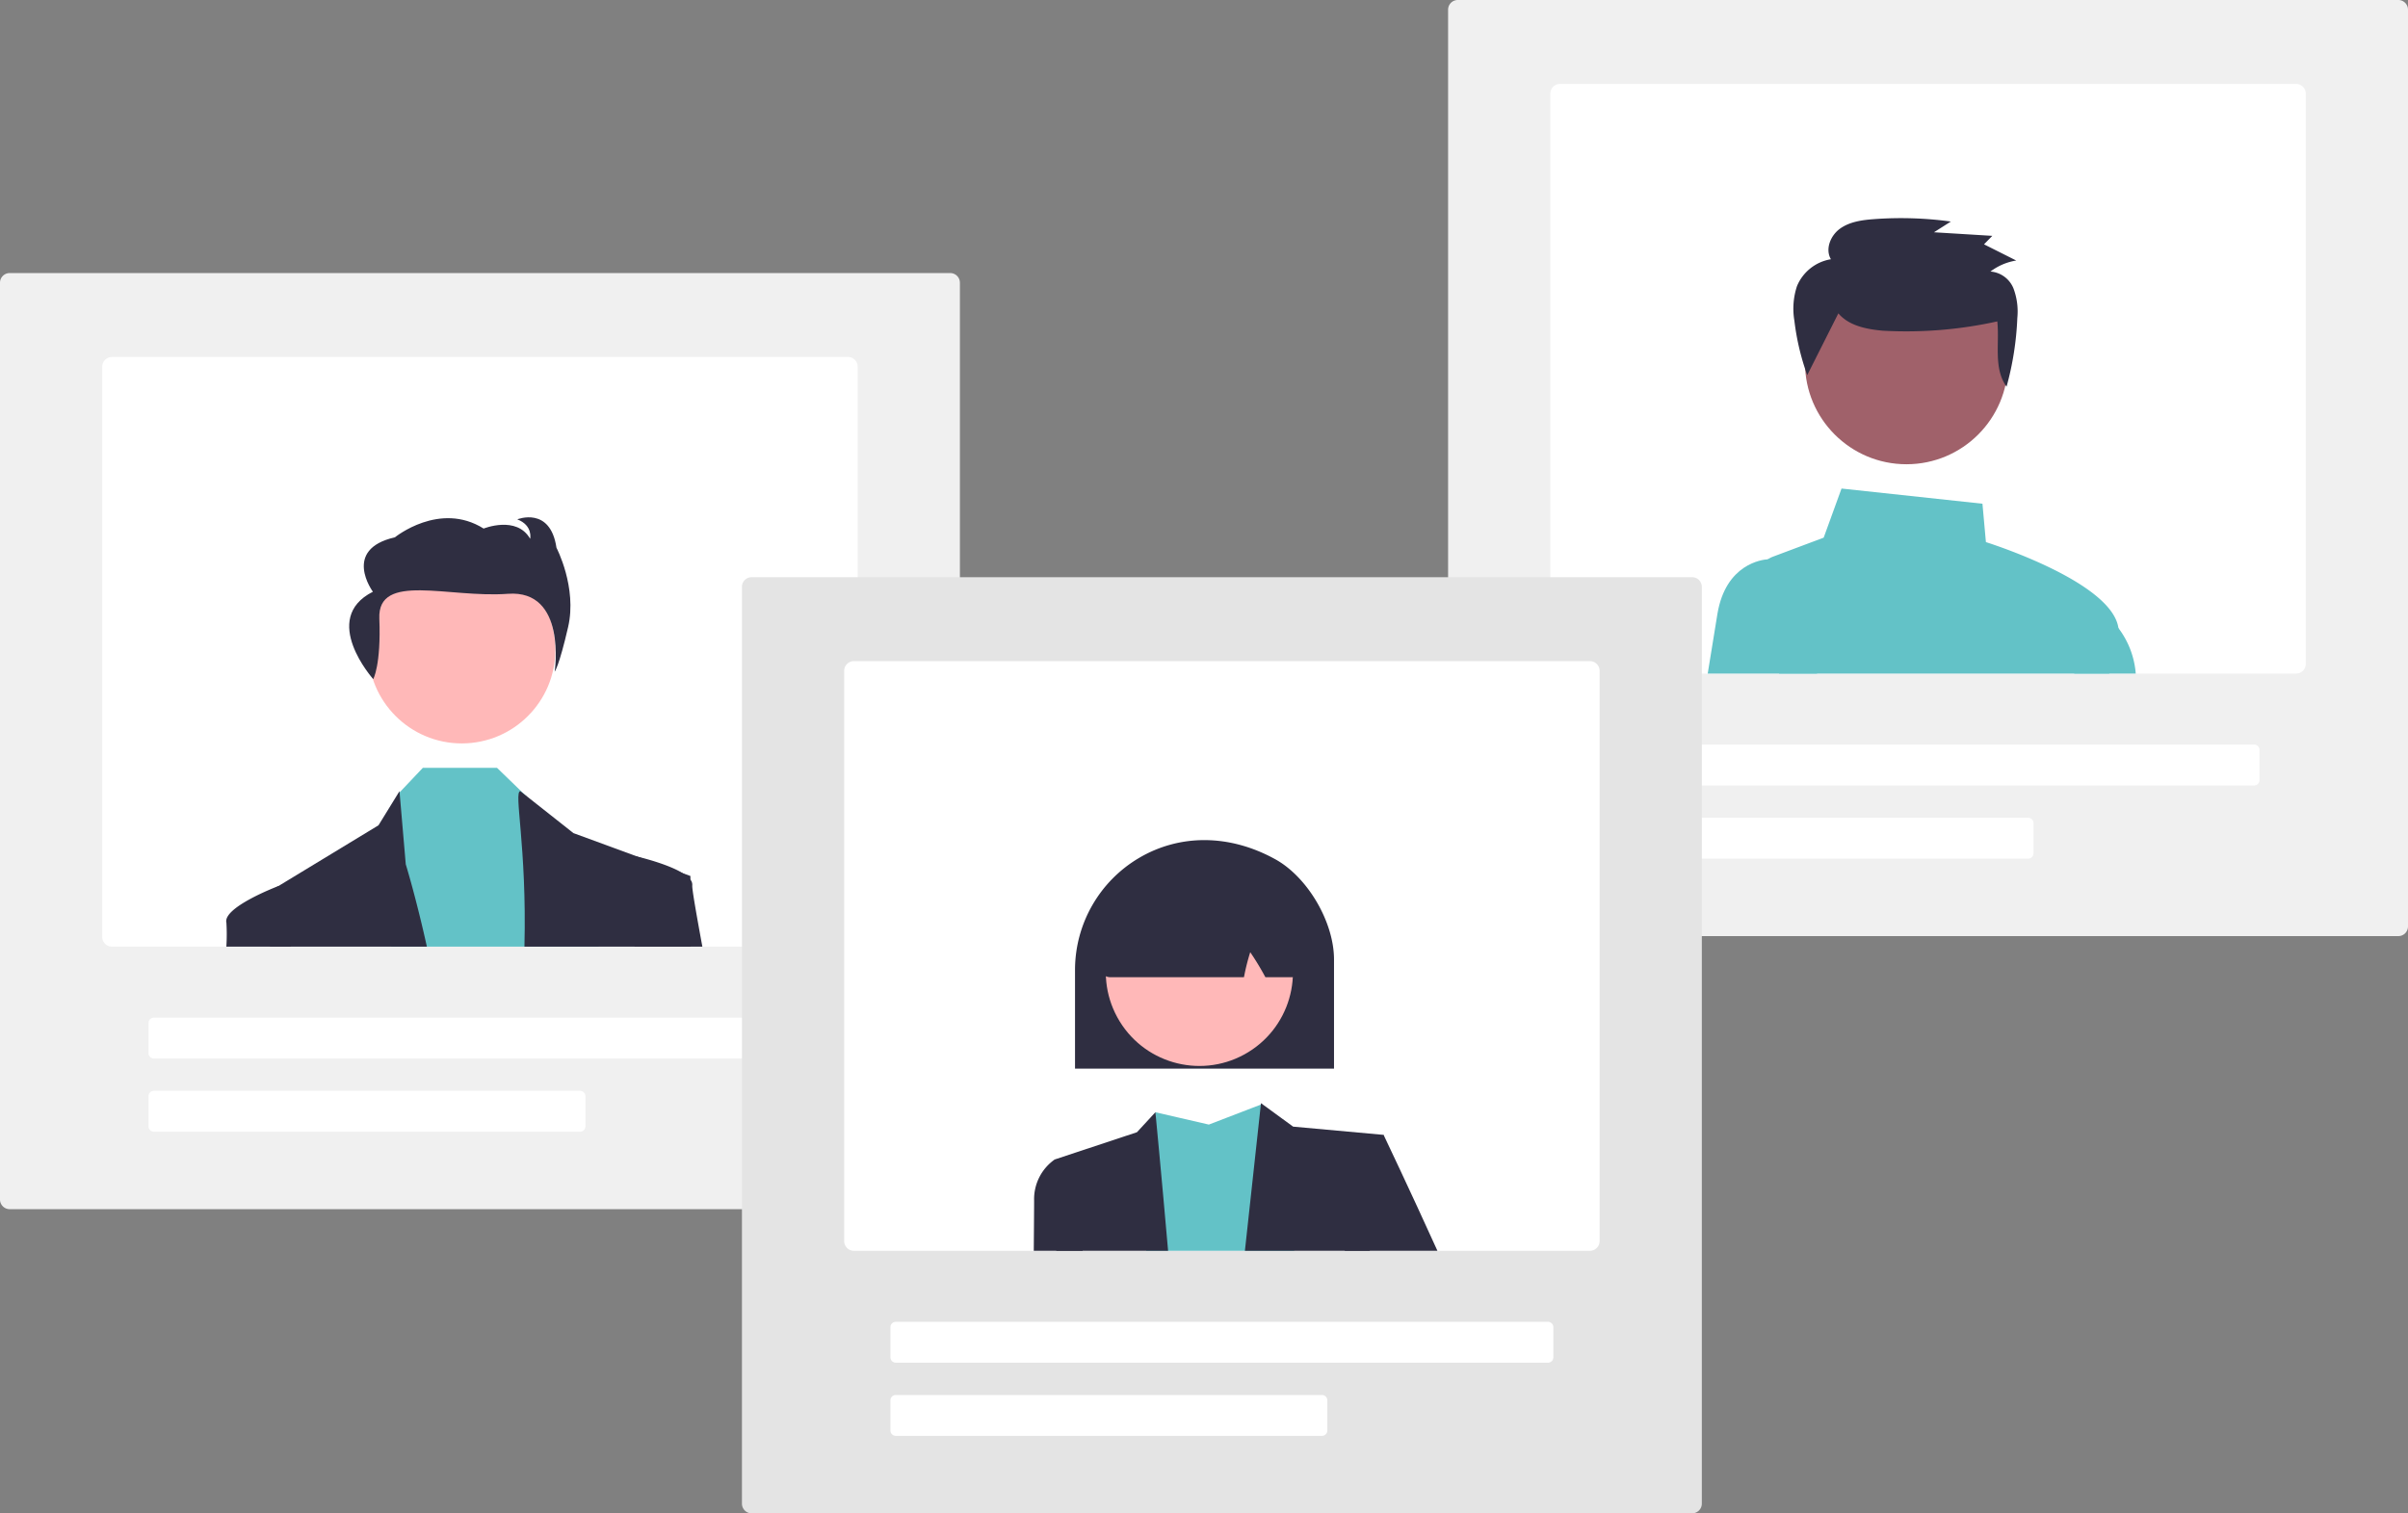 <svg xmlns="http://www.w3.org/2000/svg" width="478.888" height="301" viewBox="0 0 478.888 301"><rect x="0" y="0" width="478.888" height="301" fill="#808080" stroke="none"/><g id="Groupe_56" data-name="Groupe 56" transform="translate(0 0)"><path id="Trac&#xE9;_4416" data-name="Trac&#xE9; 4416" d="M391.68,476.592H204.632a1.928,1.928,0,0,1-1.926-1.926V292.326a1.928,1.928,0,0,1,1.926-1.926H391.68a1.928,1.928,0,0,1,1.926,1.926v182.34A1.928,1.928,0,0,1,391.68,476.592Z" transform="translate(-202.706 -236.089)" fill="#f0f0f0"></path><path id="Trac&#xE9;_4417" data-name="Trac&#xE9; 4417" d="M384.752,318.1H238.366a1.929,1.929,0,0,0-1.926,1.926V433.452a1.929,1.929,0,0,0,1.926,1.926H384.752a1.929,1.929,0,0,0,1.926-1.926V320.024a1.929,1.929,0,0,0-1.926-1.926Z" transform="translate(-216.109 -247.094)" fill="#fff"></path><path id="Trac&#xE9;_4418" data-name="Trac&#xE9; 4418" d="M382.472,544.262H252.78a1.071,1.071,0,0,1-1.07-1.07V537.2a1.071,1.071,0,0,1,1.07-1.07H382.472a1.071,1.071,0,0,1,1.07,1.07v5.992a1.071,1.071,0,0,1-1.07,1.07Z" transform="translate(-222.175 -333.721)" fill="#fff"></path><path id="Trac&#xE9;_4419" data-name="Trac&#xE9; 4419" d="M337.529,568.409H252.78a1.071,1.071,0,0,1-1.07-1.07v-5.992a1.071,1.071,0,0,1,1.07-1.07h84.749a1.071,1.071,0,0,1,1.07,1.07v5.992a1.071,1.071,0,0,1-1.07,1.07Z" transform="translate(-222.175 -343.315)" fill="#fff"></path><circle id="Ellipse_65" data-name="Ellipse 65" cx="18.612" cy="18.612" r="18.612" transform="translate(73.222 110.64)" fill="#ffb8b8"></circle><path id="Trac&#xE9;_4420" data-name="Trac&#xE9; 4420" d="M170.352,288.959H129.086l1.348-30.339.321-.338,4.631-4.892h14.737l5.462,5.29.441.428,11.629,11.146Z" transform="translate(-51.287 -100.675)" fill="#63c2c7"></path><path id="Trac&#xE9;_4421" data-name="Trac&#xE9; 4421" d="M322.906,492.312h-31.22c-.077-6.848-.12-10.949-.12-10.949l1.806-1.1a.014.014,0,0,1,.009,0h0L313.28,468.18l4.177-6.784.022.24,1.228,14.3S320.736,482.493,322.906,492.312Z" transform="translate(-238.011 -304.028)" fill="#2f2e41"></path><path id="Trac&#xE9;_4422" data-name="Trac&#xE9; 4422" d="M408.032,492.312H374.962c.5-19.972-2.2-30.917-.809-30.917l.809.638,9.746,7.7,12.845,4.713h.009l8.856,3.249,1.554.569v.732C407.976,480.746,407.985,485.545,408.032,492.312Z" transform="translate(-270.665 -304.028)" fill="#2f2e41"></path><path id="Trac&#xE9;_4423" data-name="Trac&#xE9; 4423" d="M322.711,403.192s1.581-2.777,1.214-12.055,13.76-4.03,25.564-4.915,9.306,15.489,9.306,15.489.852-.973,2.675-8.876-2.317-15.778-2.317-15.778c-1.219-8.3-7.79-5.643-7.79-5.643,3.165,1.232,2.557,3.866,2.557,3.866-2.679-4.7-9.25-2.035-9.25-2.035-8.764-5.5-17.646,1.743-17.646,1.743-10.587,2.4-4.378,10.823-4.378,10.823C312,391.192,322.711,403.192,322.711,403.192Z" transform="translate(-248.486 -268.116)" fill="#2f2e41"></path><path id="Trac&#xE9;_4424" data-name="Trac&#xE9; 4424" d="M290.205,504.747H277.377a38.673,38.673,0,0,0,.009-4.747c-.766-3.052,10.012-7.178,10.337-7.3a.013.013,0,0,1,.009,0h0l2.054,1.1Z" transform="translate(-232.361 -316.463)" fill="#2f2e41"></path><path id="Trac&#xE9;_4425" data-name="Trac&#xE9; 4425" d="M424.48,500.836H411.006l-1.682-16.608,1.887-1.378s.171.039.475.116h.009c1.511.372,6.185,1.605,8.856,3.249a5.487,5.487,0,0,1,1.554,1.3,1.6,1.6,0,0,1,.368,1.139C422.4,489.275,423.192,493.846,424.48,500.836Z" transform="translate(-284.798 -312.552)" fill="#2f2e41"></path><path id="Trac&#xE9;_4426" data-name="Trac&#xE9; 4426" d="M869.519,386.477H682.471a1.928,1.928,0,0,1-1.926-1.926V202.211a1.928,1.928,0,0,1,1.926-1.926H869.519a1.928,1.928,0,0,1,1.926,1.926v182.34A1.928,1.928,0,0,1,869.519,386.477Z" transform="translate(-392.557 -200.285)" fill="#f0f0f0"></path><path id="Trac&#xE9;_4427" data-name="Trac&#xE9; 4427" d="M862.592,227.984H716.206a1.929,1.929,0,0,0-1.926,1.926V343.337a1.929,1.929,0,0,0,1.926,1.926H862.592a1.929,1.929,0,0,0,1.926-1.926V229.91A1.929,1.929,0,0,0,862.592,227.984Z" transform="translate(-405.961 -211.291)" fill="#fff"></path><path id="Trac&#xE9;_4428" data-name="Trac&#xE9; 4428" d="M860.312,454.147H730.62a1.071,1.071,0,0,1-1.07-1.07v-5.992a1.071,1.071,0,0,1,1.07-1.07H860.312a1.071,1.071,0,0,1,1.07,1.07v5.992a1.071,1.071,0,0,1-1.07,1.07Z" transform="translate(-412.027 -297.917)" fill="#fff"></path><path id="Trac&#xE9;_4429" data-name="Trac&#xE9; 4429" d="M815.369,478.294H730.62a1.071,1.071,0,0,1-1.07-1.07v-5.992a1.071,1.071,0,0,1,1.07-1.07h84.749a1.071,1.071,0,0,1,1.07,1.07v5.992A1.071,1.071,0,0,1,815.369,478.294Z" transform="translate(-412.027 -307.511)" fill="#fff"></path><path id="Trac&#xE9;_4430" data-name="Trac&#xE9; 4430" d="M852.509,398.317c.826-2.975,1.468-5.539,1.8-7.353a5.244,5.244,0,0,0,.03-1.695c-1.233-8.77-23.5-16.184-26.354-17.1l-.689-7.636-28.027-3.018-3.548,9.768-10.059,3.771a4.792,4.792,0,0,0-1.031.531,4.98,4.98,0,0,0-2.05,5.312l4.285,17.421h65.647Z" transform="translate(-433.039 -264.344)" fill="#63c2c7"></path><path id="Trac&#xE9;_4431" data-name="Trac&#xE9; 4431" d="M787.965,407.586H766.217c.779-4.854,1.477-9.147,1.931-11.878,1.661-9.939,8.9-10.786,10.037-10.855.09-.009.146-.009.15-.009h4.576Z" transform="translate(-426.596 -273.614)" fill="#63c2c7"></path><path id="Trac&#xE9;_4432" data-name="Trac&#xE9; 4432" d="M894.106,414.432h5.273a17.161,17.161,0,0,0-3.446-9.049,10.81,10.81,0,0,0-3.771-3.137l-.4-.171-4.635,12.357Z" transform="translate(-474.636 -280.459)" fill="#63c2c7"></path><circle id="Ellipse_109" data-name="Ellipse 109" cx="20.18" cy="20.18" r="20.18" transform="translate(358.966 51.978)" fill="#a0616a"></circle><path id="Path_696" data-name="Path 696" d="M803.442,291.213c2.089,2.472,5.624,3.17,8.885,3.453a83.687,83.687,0,0,0,22.726-1.855c.465,4.477-.8,9.3,1.839,12.988a60.3,60.3,0,0,0,2.142-13.669,13.089,13.089,0,0,0-.757-5.854,5.384,5.384,0,0,0-4.587-3.381,11.5,11.5,0,0,1,5.128-2.191l-6.407-3.22,1.646-1.689-11.6-.71,3.36-2.134a72.858,72.858,0,0,0-15.269-.48c-2.364.174-4.836.507-6.751,1.877s-3.022,4.092-1.833,6.1a8.861,8.861,0,0,0-6.753,5.358,14.3,14.3,0,0,0-.513,6.876,48.734,48.734,0,0,0,2.555,10.812" transform="translate(-437.841 -228.887)" fill="#2f2e41"></path><path id="Trac&#xE9;_4433" data-name="Trac&#xE9; 4433" d="M636.5,576.97H449.456a1.928,1.928,0,0,1-1.926-1.926V392.7a1.928,1.928,0,0,1,1.926-1.926H636.5a1.928,1.928,0,0,1,1.926,1.926v182.34a1.928,1.928,0,0,1-1.926,1.926Z" transform="translate(-299.977 -275.971)" fill="#e4e4e4"></path><path id="Trac&#xE9;_4434" data-name="Trac&#xE9; 4434" d="M629.577,418.476H483.191a1.929,1.929,0,0,0-1.926,1.926V533.83a1.929,1.929,0,0,0,1.926,1.926H629.577a1.929,1.929,0,0,0,1.926-1.926V420.4a1.929,1.929,0,0,0-1.926-1.926Z" transform="translate(-313.381 -286.976)" fill="#fff"></path><path id="Trac&#xE9;_4435" data-name="Trac&#xE9; 4435" d="M627.3,644.64H497.6a1.071,1.071,0,0,1-1.07-1.07v-5.992a1.071,1.071,0,0,1,1.07-1.07H627.3a1.071,1.071,0,0,1,1.07,1.07v5.992A1.071,1.071,0,0,1,627.3,644.64Z" transform="translate(-319.448 -373.602)" fill="#fff"></path><path id="Trac&#xE9;_4436" data-name="Trac&#xE9; 4436" d="M582.354,668.786H497.6a1.071,1.071,0,0,1-1.07-1.07v-5.992a1.071,1.071,0,0,1,1.07-1.07h84.749a1.071,1.071,0,0,1,1.07,1.07v5.992a1.071,1.071,0,0,1-1.07,1.07Z" transform="translate(-319.448 -383.196)" fill="#fff"></path><path id="Trac&#xE9;_4437" data-name="Trac&#xE9; 4437" d="M610.381,593.827H580.92l1.836-27.556,10.628,2.453,10.337-3.976.274-.1.017-.009a.147.147,0,0,1,.009.026C604.184,565.316,607.428,578.307,610.381,593.827Z" transform="translate(-352.975 -345.047)" fill="#63c2c7"></path><path id="Trac&#xE9;_4438" data-name="Trac&#xE9; 4438" d="M438.374,370.371l-2.753,23.058H410.792l3.167-29.08.03-.283.244.18.025.017,6.125,4.469Z" transform="translate(-163.213 -144.648)" fill="#2f2e41"></path><path id="Trac&#xE9;_4439" data-name="Trac&#xE9; 4439" d="M573.28,594.9H551.044l-.321-18.153,16.364-5.427,3.672-3.976S571.919,579.311,573.28,594.9Z" transform="translate(-340.977 -346.124)" fill="#2f2e41"></path><path id="Trac&#xE9;_4440" data-name="Trac&#xE9; 4440" d="M664.877,597.87H646.45l1.181-16.518,6.54-6.54S659.347,585.667,664.877,597.87Z" transform="translate(-379.011 -349.09)" fill="#2f2e41"></path><path id="Trac&#xE9;_4441" data-name="Trac&#xE9; 4441" d="M553.547,601.1h-9.72c.043-5.29.069-8.946.069-9.977a9.635,9.635,0,0,1,4.088-8.175l4.909,1.635Z" transform="translate(-338.237 -352.324)" fill="#2f2e41"></path><path id="Trac&#xE9;_4442" data-name="Trac&#xE9; 4442" d="M557.439,503.3a25.894,25.894,0,0,1,12.7-22.195c8.194-4.837,18.08-4.75,27.123.239,6.443,3.555,11.684,12.5,11.684,19.94v21.709H557.439Z" transform="translate(-343.646 -310.442)" fill="#2f2e41"></path><circle id="Ellipse_66" data-name="Ellipse 66" cx="18.604" cy="18.604" r="18.604" transform="translate(213.278 186.011) rotate(-28.663)" fill="#ffb8b8"></circle><path id="Trac&#xE9;_4443" data-name="Trac&#xE9; 4443" d="M566.221,506.4c-.141-.163-.471-.544,1.824-18.2l.073-.288h.208c11.632-5.722,23.434-5.866,35.079-.43a2.291,2.291,0,0,1,1.3,1.854c1.359,16.59,1.031,16.952.89,17.106a2.278,2.278,0,0,1-1.682.744h-5.16l-.108-.195a53.267,53.267,0,0,0-2.912-4.789,42.5,42.5,0,0,0-1.189,4.682l-.063.3H567.938A2.272,2.272,0,0,1,566.221,506.4Z" transform="translate(-347.094 -312.815)" fill="#2f2e41"></path></g></svg>